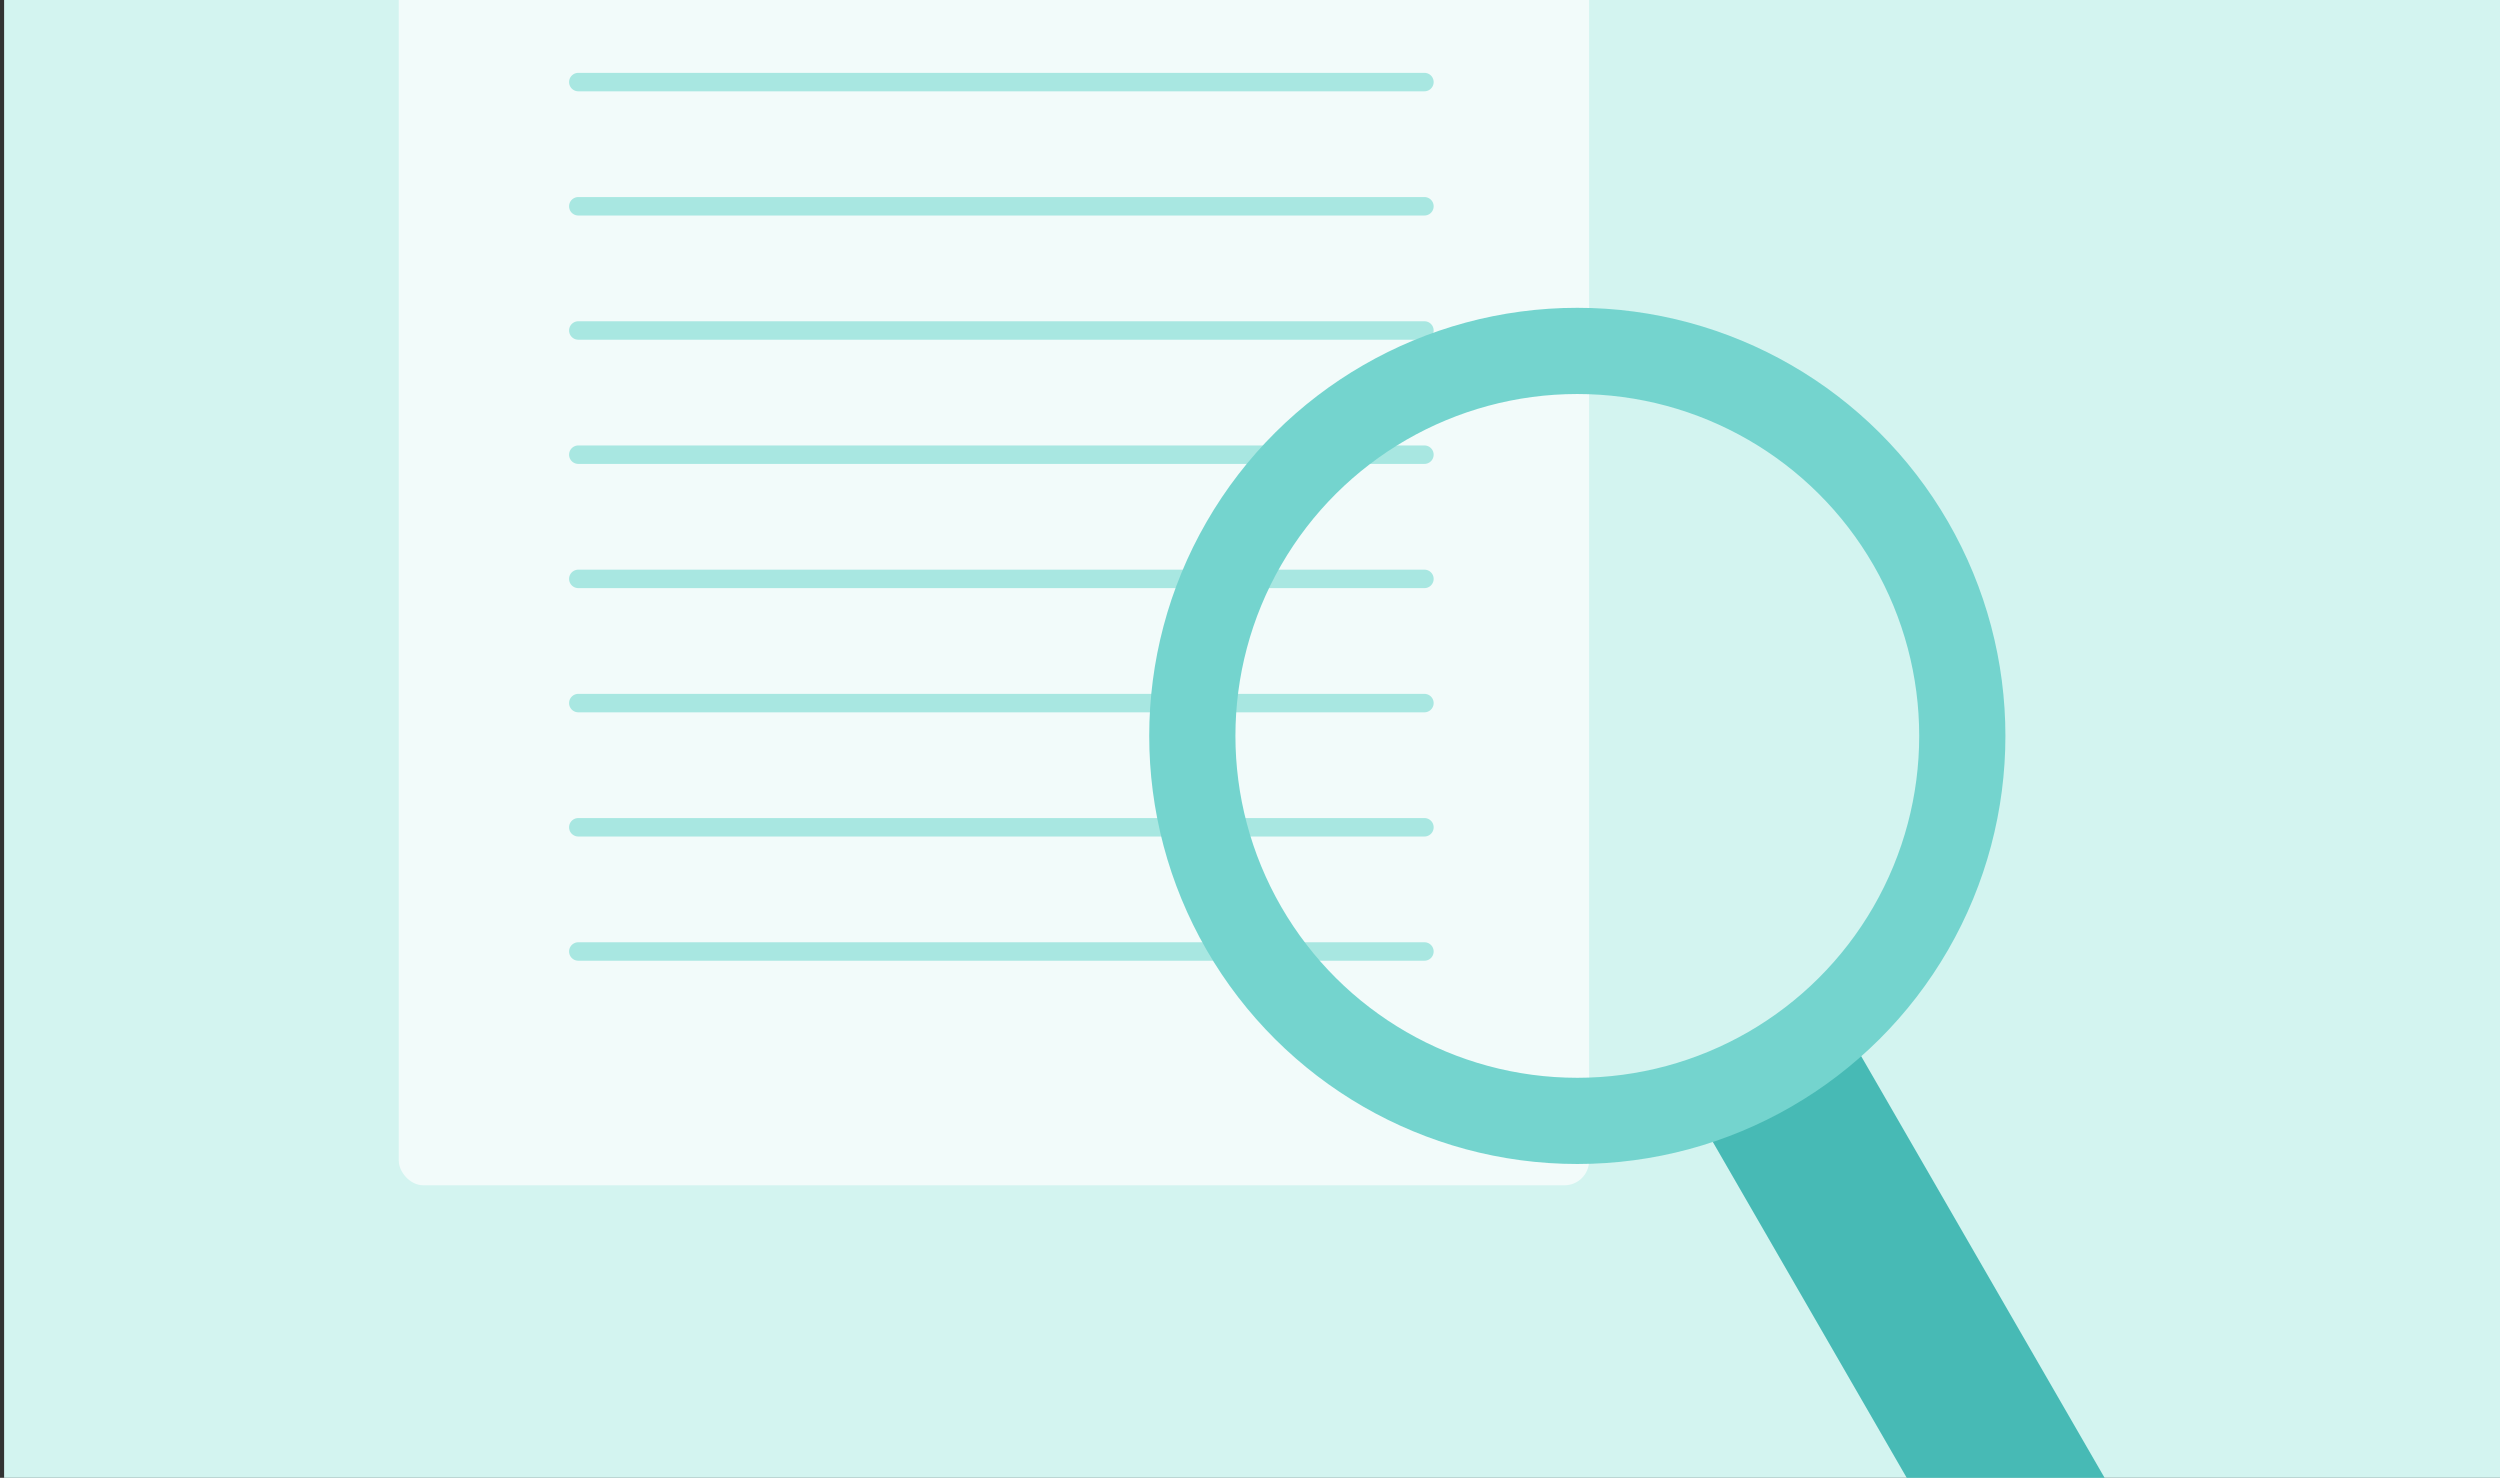 <svg xmlns="http://www.w3.org/2000/svg" width="406" height="240" viewBox="0 0 406 240" fill="none"><rect x="0" y="0" width="406" height="240" fill="#333333" stroke="none"/><g clip-path="url(#clip0_642_1357)"><rect width="405.333" height="240" transform="translate(0.667)" fill="#D3F4F0"></rect><rect x="64.758" y="-52.786" width="193.312" height="245.277" rx="4" fill="#F2FBFA"></rect><path d="M93.917 13.329H231.326" stroke="#A8E7E1" stroke-width="3" stroke-linecap="round"></path><path d="M93.917 33.5H231.326" stroke="#A8E7E1" stroke-width="3" stroke-linecap="round"></path><path d="M93.917 53.67H231.326" stroke="#A8E7E1" stroke-width="3" stroke-linecap="round"></path><path d="M93.917 73.84H231.326" stroke="#A8E7E1" stroke-width="3" stroke-linecap="round"></path><path d="M93.917 94.011H231.326" stroke="#A8E7E1" stroke-width="3" stroke-linecap="round"></path><path d="M93.917 114.181H231.326" stroke="#A8E7E1" stroke-width="3" stroke-linecap="round"></path><path d="M93.917 134.351H231.326" stroke="#A8E7E1" stroke-width="3" stroke-linecap="round"></path><path d="M93.917 154.521H231.326" stroke="#A8E7E1" stroke-width="3" stroke-linecap="round"></path><path d="M272.451 175.562L296.552 161.647L355.841 264.34C356.946 266.253 356.29 268.7 354.377 269.804L337.205 279.719C335.292 280.823 332.846 280.168 331.741 278.254L272.451 175.562Z" fill="#47BAB5"></path><circle cx="256.156" cy="119.51" r="62.523" transform="rotate(-30 256.156 119.51)" stroke="#74D4CE" stroke-width="14"></circle></g><defs><clipPath id="clip0_642_1357"><rect width="405.333" height="240" fill="white" transform="translate(0.667)"></rect></clipPath></defs></svg>
